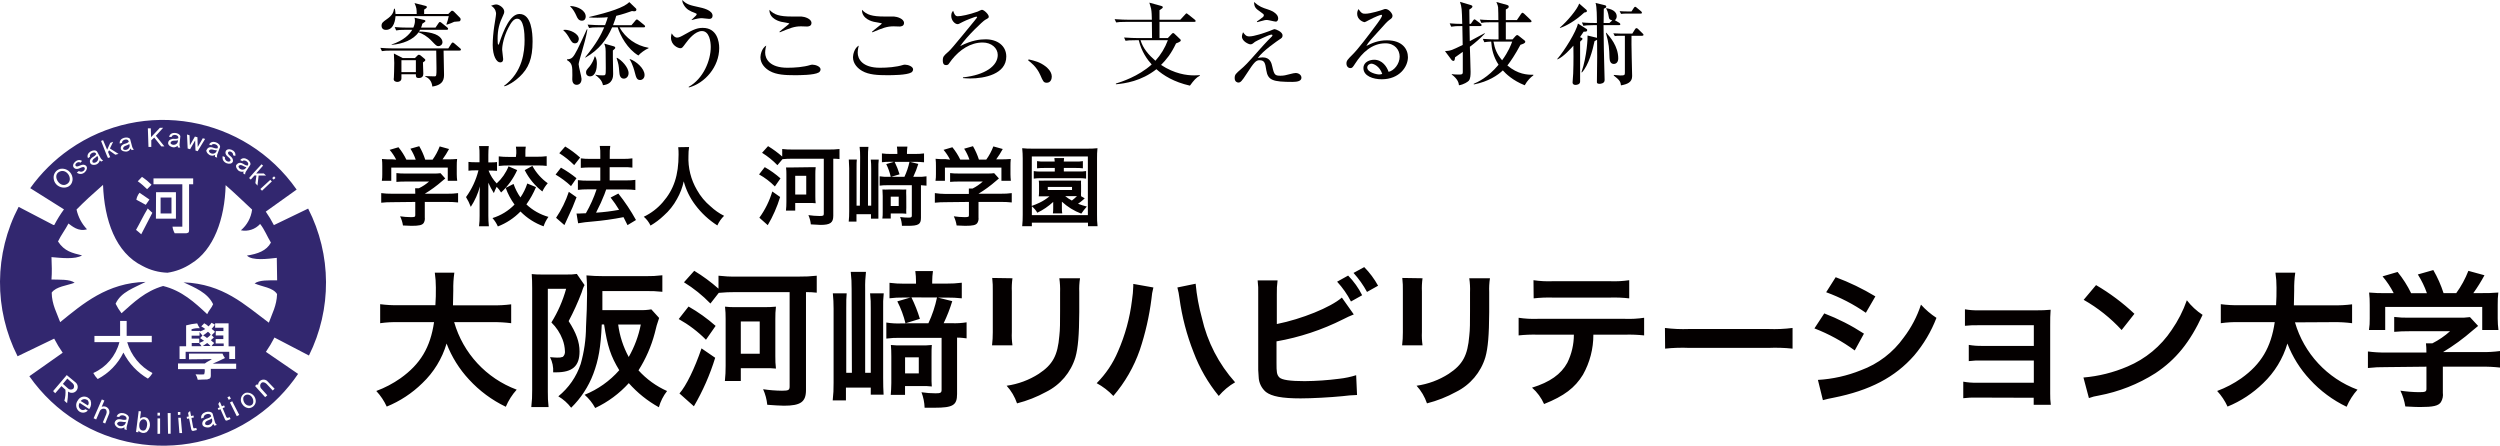 <?xml version="1.0" encoding="UTF-8"?><svg id="_レイヤー_2" xmlns="http://www.w3.org/2000/svg" width="566.907" height="101.069" viewBox="0 0 566.907 101.069"><defs><style>.cls-1{fill:#040000;}.cls-1,.cls-2{stroke-width:0px;}.cls-2{fill:#32276f;}</style></defs><g id="_レイヤー_1-2"><g id="_レイヤー_2-2"><g id="_レイヤー_1-2"><path class="cls-2" d="m40.347,31.788c-.49.26-1.49-.15-1.69.62.17.67,1.75.64,1.69-.62m-19.36,5c.52.47,1.81-.45,1.05-1.45-.26.49-1.31.71-1.05,1.45m25.52,59.37c.43.64,2.06,0,1.51-1.28-.41.45-1.59.42-1.51,1.28m-14.9-.05c-.12.91.17,1.56.9,1.53.51,0,.78-.56.84-1.2.069-.369-.003-.751-.2-1.07-.59-.64-1.43-.15-1.54.74m4.81-47.7h2.47v-3.62h-2.47v3.62Zm-22.74-9.56c-2,.68-.33,3.69,1.28,3,1.87-.78.43-3.59-1.28-3m1.59,47l-1,1.2,1.23,1.1c.332.259.798.259,1.13,0,.27-.367.223-.878-.11-1.19l-1.25-1.11Zm11.28,10.18c.06.77,1.8,1,2-.36-.58.18-1.59-.44-2,.36m-6.81-5.35c-.469-.311-1.1-.196-1.43.26l1.61,1c.312-.387.252-.953-.135-1.266-.015-.012-.03-.023-.045-.034m50.32-10.02c5.227-10.507,5.161-22.87-.18-33.32l-7.77,3.75c-.543-1.061-1.158-2.083-1.84-3.06l7-5c-11.713-16.744-34.783-20.823-51.527-9.11-3.438,2.405-6.442,5.377-8.883,8.79l7.65,4.81c-.824,1.125-1.56,2.312-2.2,3.55h-.18l-7.9-4.12c-5.55,10.591-5.639,23.211-.24,33.88l8.3-4c.571,1.108,1.216,2.177,1.93,3.2l-7.56,5.33c11.737,16.727,34.813,20.772,51.54,9.035,3.69-2.589,6.875-5.831,9.4-9.565l-7.3-5c.716-1.04,1.364-2.126,1.94-3.25l7.82,4.08Zm-7.91-40.64l.32.37-.4.38-.35-.35.43-.4Zm-.5,1.16l-2.23,2.11-.38-.39,2.25-2.07.36.35Zm-2.36-3.9l.37.32-1.56,1.77h1.72l.52.48h-1.69l-.26,2.28-.48-.56.24-1.74h-.44l-.84.94-.38-.36s.77-.9,1.12-1.28l1.68-1.82m-5.63.07c.24-.371.709-.521,1.12-.36.56.18.67.5,1.35.58.65-.72-.81-1.55-1.15-1l-.51-.26c.86-1.11,2.62.27,2.29,1.09l-1,1.53c-.128.195-.188.427-.17.66l-.45-.28.12-.41c-.332.103-.692.071-1-.09-.43-.2-.94-1-.65-1.47m-3.1-1.93l.49.23c-.13.9,1,1.31,1.27.8.18-.71-1.4-1-1.1-2.06s2.52-.38,2.19,1c-.22-.06-.36-.12-.52-.17.18-.57-.83-1.17-1.1-.67-.29.72,1.33.94,1.07,2.12-.37,1-2.68.39-2.3-1.25m-3.64-1.41c.147-.414.564-.669,1-.61.59.06.77.35,1.45.27.47-.84-1.13-1.33-1.35-.7l-.54-.16c.6-1.28,2.62-.31,2.48.57l-.65,1.7c-.077.224-.077.466,0,.69l-.5-.18v-.43c-.288.165-.63.208-.95.12-.47-.09-1.13-.74-1-1.28m-3.82-3.3l.07,2.29,1.14-2,.58.15.06,2.23,1.15-2,.53.15-1.7,2.79-.49-.16-.07-2.29-1.15,2-.55-.16-.15-3.18.58.18Zm-.23,22c-.13.125-.3.2-.48.21h-2.67c-.252-.463-.418-.968-.49-1.49h2.23v-9.61h-6.54v-1.34h9v1.34h-.93v10.45l-.08.49m-7.41-9.15h4.51v6h-4.54l.03-6Zm3.56-12.07c.58-.11.83.12,1.47-.14.23-.94-1.45-1-1.49-.31h-.57c.23-1.4,2.43-1,2.54-.14l-.19,1.87c-.013.235.047.469.17.67h-.53l-.08-.42c-.232.237-.548.373-.88.38-.48,0-1.29-.4-1.27-1,.026-.44.363-.798.8-.85m-4.72-2.46l.06,2,2-2.13h.74l-1.65,1.81,1.93,2.41h-.7l-1.6-2-.67.61v1.51h-.64l-.14-4.22.67.01Zm-2,11s.71.48,1.16.86,1,.93,1,.93l-1,1-1-.92c-.355-.312-.729-.603-1.12-.87l.96-1Zm-.56,3.6l2.25,1.54s-.56.77-.83,1.2c-.74-.38-1.45-.77-2.14-1.16.107-.578.355-1.12.72-1.58m1.84,3.55l1.07,1c-.82,1.65-1.7,3.22-2.52,4.87-.43-.37-.74-.67-1.18-1,.9-1.58,1.69-3.27,2.63-4.81m-3.96-15.75l.47,1.77c.063.226.196.425.38.57l-.51.14-.22-.37c-.27.4-.32.48-.71.64s-1.35,0-1.52-.5c-.102-.406.083-.829.45-1.03.51-.3.83-.16,1.34-.61-.09-1-1.68-.45-1.5.19l-.54.2c-.24-1.39,2-1.76,2.36-1m-6.14.22l.92,2.18.7-1.57.66-.25-.73,1.52,1.95,1.23-.72.19-1.43-1-.22.38.48,1.18-.5.18s-.5-1.04-.66-1.56c-.34-.85-.91-2.31-.91-2.31l.46-.17Zm-1.39,2.54l.88,1.6c.126.198.306.354.52.45l-.45.27-.31-.3c-.064.324-.25.61-.52.8-.37.3-1.29.39-1.6-.09-.228-.381-.148-.872.19-1.16.41-.42.75-.37,1.13-.94-.34-.91-1.74,0-1.4.58l-.47.33c-.6-1.28,1.44-2.21,2-1.54m-3.35,2.18l-.38.39c-.43-.41-1.4.25-1.07.71.52.57,1.42-.8,2.37,0,.73.76-.8,2.58-2.11,1.53l.47-.35c.75.51,1.62-.34,1.27-.8-.56-.47-1.49.84-2.34.1s.75-2.43,1.85-1.54m-6.51,3.57c.054-.921.732-1.686,1.64-1.85,1.299-.163,2.484.758,2.647,2.056.023.187.025.376.003.564-.37,2.6-4.39,2-4.29-.77m3.29,48.67c-.014.884-.091,1.767-.23,2.64l-.62-.55c.226-.813.307-1.659.24-2.5l-.9-.82-1.42,1.62-.47-.49,3.09-3.63,2,1.66c.572.467.657,1.308.19,1.88-.467.572-1.308.657-1.88.19m4.82,4l-2.18-1.42c-.346.43-.278,1.06.152,1.406.006.005.012.009.018.014.321.281.799.281,1.12,0l.54.32c-.551.595-1.479.635-2.08.09-.675-.635-.753-1.681-.18-2.41.433-.795,1.43-1.089,2.225-.655.277.151.504.378.655.655.243.651.141,1.38-.27,1.94m4.52,1l-.93,2.32-.54-.26.78-1.87c.19-.5.1-1-.24-1.16-.467-.204-1.011.006-1.22.47l-.83,1.9-.58-.28,1.87-4.27.58.26-.62,1.42c.319-.138.681-.138,1,0,.558.252.86.864.72,1.46m4,3.77l-.56-.13v-.47c-.29.207-.647.296-1,.25-.53,0-1.33-.68-1.21-1.3.105-.465.523-.792,1-.78.65,0,.88.28,1.63.11.41-1-1.41-1.32-1.57-.6l-.62-.09c.49-1.48,2.83-.68,2.79.31l-.51,2c-.064.25-.043.514.06.75m4.35.5l-.44.15c-.494.039-.977-.153-1.31-.52v.37l-.54-.07.6-4.75.52.08-.21,1.68c.476-.492,1.257-.514,1.76-.05.768.949.621,2.34-.328,3.108,0,0-.002.001-.002.002m.38-12.16c-2.396-1.388-4.336-3.446-5.58-5.92-1.253,2.571-3.296,4.674-5.83,6-.399-.405-.736-.866-1-1.37,2.941-1.304,5.122-3.884,5.92-7h-5.66v-1.4h5.82v-3.4h1.49v3.38h5.69v1.43h-5.57c.874,3.018,2.944,5.547,5.73,7-.27.489-.63.923-1.06,1.28m2.2,12.52v-3.52h.59v3.48l-.59.04Zm0-4.14v-.66h.56v.64l-.56.02Zm2.39,4.1l-.08-4.69h.67v4.7l-.59-.01Zm2.23-4.93h.56v.63l-.55.05-.01-.68Zm.35,4.79l-.27-3.48h.58l.3,3.47-.61.01Zm3.05-.48l-.26-.13-.11-.26-.49-2.45-.46.09-.09-.46.48-.08-.16-.82.46-.43.22,1.14.55-.11.08.45-.54.09.38,2.12.12.23h.22l.38-.07.13.47-.91.22Zm.56-12.85c.56,0,1.37.09,2,0,.129-.376.167-.777.11-1.17h-6.04v-1.29h6.09c.61-.49,1.18-.64,1.59-1l-5.19.06v-1.3h7.6c.132.361.321.699.56,1-.93.47-1.78.87-2.8,1.29h5.34v1.17h-5.75v1.64c0,.212-.086.414-.24.56l-.61.21s-1.39,0-2.11.07c-.093-.455-.27-.889-.52-1.28m1-9.84l.09.14c.392-.141.771-.319,1.13-.53-.272-.234-.575-.429-.9-.58.2-.31.46-.41.64-.73.37.181.707.421,1,.71.26-.244.488-.519.68-.82.267.131.525.281.77.45-.231.328-.481.642-.75.94.293.178.553.404.77.67-.34.29-.34.41-.76.74.153.192.32.373.5.54-.25.25-.45.4-.68.6.227.249.486.468.77.65-.242.191-.443.429-.59.7h2.73v-.6h-1.82v-1h1.74v-.81h-1.72v-1h1.74v-.75h-1.88v-1h3.05v5.22h1.48v2.86h-1.33v-1.62h-9.89v1.62h-1.38v-2.88h1.49v-4.74c.821-.227,1.661-.378,2.51-.45.162.384.359.753.59,1.1-.632-.051-1.269.027-1.87.23v.38h1.84m7.08,15.37l-.49.26-.3-.59.5-.23.29.56Zm-3.74,6.12l-.25-.4c-.3.44-.35.53-.77.72s-1.49.08-1.69-.52c-.144-.468.072-.972.51-1.19.55-.34.9-.2,1.46-.71-.12-1.06-1.87-.45-1.66.25l-.58.23c-.3-1.54,2.12-2,2.58-1.11l.53,1.94c.07.249.222.467.43.62l-.56.17m2.8-1.15l-.29-.07-.14-.27-1-2.26-.42.2-.2-.43.46-.18-.33-.77.35-.52.46,1.06.51-.22.18.42-.51.2.83,2,.17.2h.22l.36-.15.23.43-.88.36Zm2.28-1l-1.55-3.11.51-.28,1.6,3.1-.56.29Zm4.29-3.19c-.141.769-.799,1.335-1.58,1.36-.577-.046-1.101-.356-1.42-.84-.584-.721-.473-1.779.248-2.363.156-.126.332-.223.522-.287,1.052-.173,2.045.539,2.218,1.591.029.178.033.36.012.539m2.56-4.84l1.73,1.8-.43.4-1.38-1.48c-.38-.38-.87-.51-1.17-.26-.37.345-.397.923-.06,1.3l1.38,1.53-.49.42-2.29-2.53.47-.43.21.23c-.001-.352.144-.689.4-.93.461-.405,1.145-.426,1.63-.05m-19-22.37c2.64,1.25,5.52,2.36,6.78,5-.33.85-1,1.43-1.34,2.26-2.84-2.66-5.75-5.34-10-6.39-4.06,1.18-6.65,3.7-9.43,6.18-.518-.673-.967-1.397-1.34-2.16,1.2-2.67,4.21-3.6,6.81-4.95-8.72.19-14.29,5-19.38,9.13-.71-2-1.89-4-1.92-6.7,1-1.4,3.47-1.58,5.2-2.24-1.13-.84-3.38-.66-5.25-.73.13-1.61.07-3.32,0-5.08,2.11.18,5.37.58,6.93-.39-2.18-.54-4-.9-5.45-3.16.66-1.4,1.67-2.7,2.37-4.07.78.56,2.25,1.92,4.2,1.31-1.185-1.248-2.005-2.798-2.37-4.48h0c.71-.72,1.95-1.94,2.73-2.65,1.34-1.22,2.38-2.12,3.28-2.94.29,7.95,2.82,15.41,9,18.41,1.731.932,3.655,1.448,5.62,1.51,1.914-.28,3.742-.984,5.35-2.06,5.13-3.07,7.65-10.18,7.83-17.8,2.1,1.82,3.86,3.57,6,5.54-.226,1.83-1.133,3.508-2.54,4.7,1.606.327,3.265-.221,4.36-1.44,1,1.24,1.61,2.87,2.45,4.23-1,1.85-3,2.57-5.44,2.94,1.21,1.24,4.83.73,6.77.52,0,1.7.08,3.41.08,5.1-1.88,0-4-.11-5.11.7,1.67.76,4.16.91,5.09,2.41-.07,2.61-1.16,4.51-1.86,6.49-5.51-4.08-10.3-8.77-19.33-9.15m3.54,13.76h-1.7v.72h2.21c-.148-.245-.319-.476-.51-.69m1.81-.03c-.33.25-.64.42-1,.68h1.75c-.223-.255-.475-.483-.75-.68m9.34,11.71c-.483-.1-.968.167-1.14.63-.061.365-.005.739.16,1.07.206.469.659.782,1.17.81.435.032.824-.27.9-.7.073-.431-.027-.873-.28-1.23-.184-.292-.475-.5-.81-.58m-8.55-13.59c-.143-.275-.357-.506-.62-.67-.346.295-.71.569-1.09.82.312.167.607.365.88.59.31-.207.589-.456.83-.74m1.39-41.84c-.54.12-1.39-.55-1.79.14,0,.69,1.51,1.09,1.79-.14m6.71,3.83c-.55,0-1.23-.84-1.77-.26-.18.67,1.23,1.39,1.77.26m-10.68,39.89c.29-.11.79-.35,1.08-.5-.26-.19-.56-.36-.9-.62l.53-.55c-.198-.29-.422-.561-.67-.81.028.269.028.541,0,.81h-1.78v.67h1.72l.02,1Zm-17.28-44c.38.58,1.86,0,1.39-1.13-.38.4-1.45.34-1.39,1.13"/><path class="cls-1" d="m237.597,42.388h5.5v.69h-5.5v-.69Zm6.23,2.09h.39c-.363.359-.751.693-1.16,1-.533-.286-1.039-.62-1.51-1h2.28Zm-9.85-9h12.71v13.31h-12.7v-2c.497.405.917.896,1.24,1.45,1.316-.632,2.529-1.458,3.6-2.45v1.48c.005.375-.019.749-.07,1.12h2.12c-.062-.37-.088-.745-.08-1.12v-1.53c1.279,1.178,2.773,2.098,4.4,2.71.377-.569.798-1.107,1.26-1.61-.68-.166-1.348-.377-2-.63.404-.277.791-.577,1.16-.9.113-.121.233-.234.36-.34l-.83-.47c-.025-.333-.025-.667,0-1v-1.48c-.025-.353-.025-.707,0-1.06-.43.026-.86.026-1.29,0h-7c-.433.026-.867.026-1.3,0,.052.351.072.706.06,1.06v1.44c.003.354-.017.708-.06,1.06h2.43c-.691.575-1.45,1.062-2.26,1.45-.577.273-1.168.517-1.77.73l.02-11.22Zm14.91,15.82c-.098-.85-.138-1.705-.12-2.56v-12.77c-.014-.788.02-1.576.1-2.36-.764.081-1.532.115-2.3.1h-12.47c-.768.015-1.536-.019-2.3-.1.083.784.123,1.572.12,2.36v12.75c.01.862-.03,1.723-.12,2.58h2.19v-.81h12.73v.81h2.17Zm-9.7-13.21v.81h-3.2c-.525.018-1.051-.015-1.57-.1v1.71c.51-.077,1.025-.111,1.54-.1h8.84c.499-.011.997.022,1.49.1v-1.72c-.505.084-1.018.118-1.53.1h-3.52v-.8h2.75c.525-.011,1.049.016,1.57.08v-1.63c-.519.084-1.045.117-1.57.1h-2.77c.007-.265.033-.529.08-.79h-2.2c0,.26.06.48.08.79h-2.36c-.552.02-1.105-.014-1.65-.1v1.63c.541-.062,1.086-.089,1.63-.08h2.39Zm-24.71-2c-.774.022-1.549-.005-2.32-.08.062.541.088,1.086.08,1.63v1.85c.012.505-.022,1.011-.1,1.51h2.14v-3h12.81v3h2.14c-.057-.495-.087-.992-.09-1.49v-1.83c-.008-.544.016-1.088.07-1.63-.801.069-1.606.095-2.41.08h-.89c.546-.745,1.041-1.527,1.48-2.34l-2.13-.59c-.403,1.066-.944,2.075-1.61,3h-1.66c-.341-1.061-.794-2.084-1.35-3.05l-2,.57c.498.776.9,1.608,1.2,2.48h-2.08c-.485-1.004-1.085-1.947-1.79-2.81l-2,.59c.576.679,1.069,1.425,1.47,2.22l-.96-.11Zm5.24,9.7v3c0,.4-.13.45-1,.45-.813-.006-1.626-.069-2.43-.19.316.658.531,1.359.64,2.08,1,.06,1.67.08,1.93.08,1.77,0,2.44-.16,2.77-.65.229-.37.321-.809.26-1.24v-3.53h5.1c.815-.007,1.63.033,2.44.12v-2.12c-.802.108-1.611.155-2.42.14h-5.12c1.392-.839,2.707-1.799,3.93-2.87l.7-.59-1.08-1.2c-.493.07-.992.096-1.49.08h-6.5c-.668.014-1.337-.019-2-.1v2c.665-.062,1.332-.088,2-.08h5.41c-.698.632-1.479,1.167-2.32,1.59h-.84v1.22h-5.34c-.794-.006-1.586-.07-2.37-.19v2.18c.797-.086,1.598-.126,2.4-.12l5.33-.06Zm-17.73-1.19h1.81v2.12h-1.81v-2.12Zm3.52-.12c-.026-.503-.026-1.007,0-1.51-.483.029-.967.029-1.45,0h-2.52c-.476.028-.954.028-1.43,0,0,.55.06.8.06,1.49v3.54c0,.51,0,1.17-.08,1.55h1.9v-1.14h2.27c.47,0,.75,0,1.26.06-.027-.466-.027-.934,0-1.4l-.01-2.59Zm.73-7.78c-.251,1.169-.633,2.307-1.14,3.39h-3l1.89-.56c-.293-.973-.668-1.92-1.12-2.83h3.37Zm-3.52,0l-1.75.51c.452.917.794,1.883,1.02,2.88h-.56c-.652.03-1.305-.007-1.95-.11v2.12c.606-.081,1.218-.114,1.83-.1h5.46v6.9c0,.37-.14.45-.79.45-.623,0-1.244-.046-1.86-.14.243.64.381,1.316.41,2h1.31c2.44,0,3-.34,3-1.81v-7.4c.421.012.842.046,1.26.1v-2.12c-.661.105-1.331.142-2,.11h-1c.456-.942.837-1.918,1.14-2.92l-1.9-.47h1.2c.668-.005,1.336.028,2,.1v-2.01c-.663.086-1.331.126-2,.12h-1.87v-.32c.003-.452.037-.903.1-1.35h-2.38c.066.457.099.918.1,1.38v.29h-1.5c-.669.009-1.337-.031-2-.12v2c.607-.076,1.218-.109,1.83-.1l.9.01Zm-7.73,9.94h-.75v-8.47c0-1,0-1.49.06-2h-1.82c0,.68.09,1.22.09,2v9.75c.008.778-.029,1.556-.11,2.33h1.76v-1.67h3.29v1h1.68v-11.39c-.022-.668.005-1.336.08-2h-1.81c.077.664.11,1.332.1,2v8.45h-.73v-11.08c-.017-.755.016-1.51.1-2.26h-2c.092.763.132,1.532.12,2.3l-.06,11.04Zm-14.66-6.78h2.5v4.26h-2.5v-4.26Zm-.53-1.89h-1.55c.061.534.088,1.072.08,1.61v6.18c.005.668-.029,1.336-.1,2h2.1v-1.73h3.1c.73,0,1.07,0,1.54.06-.064-.541-.091-1.085-.08-1.63v-4.91c-.01-.545.017-1.089.08-1.63h-1.54l-3.63.05Zm-4.67,5.45c-.633,2.135-1.624,4.147-2.93,5.95l1.9,1.69c1.185-2.012,2.128-4.157,2.81-6.39l-1.78-1.25Zm-3-3.87c1.32.736,2.528,1.655,3.59,2.73l1.27-1.83c-1.097-.973-2.294-1.828-3.57-2.55l-1.29,1.65Zm5.32-3.46c.61-.06,1.38-.1,2.26-.1h7.1v12.44c0,.49-.12.55-1,.55-.834-.008-1.666-.075-2.49-.2.296.666.482,1.375.55,2.1.7.06,1.81.12,2.2.12,2.2,0,2.89-.49,2.89-2.06v-12.95c.471-.002.942.025,1.41.08v-2.28c-.787.09-1.578.13-2.37.12h-8.31c-.772.012-1.544-.028-2.31-.12v1.71c-.998-.88-2.072-1.67-3.21-2.36l-1.36,1.51c1.274.786,2.443,1.73,3.48,2.81l1.16-1.37Zm-23.65-2.71c.063.548.09,1.099.08,1.65,0,4.72-1.06,7.94-3.6,10.85-1.189,1.374-2.65,2.487-4.29,3.27.648.549,1.169,1.231,1.53,2,1.084-.635,2.091-1.393,3-2.26,1.217-1.068,2.233-2.345,3-3.77.713-1.246,1.229-2.596,1.53-4,.518,1.939,1.408,3.76,2.62,5.36,1.373,1.836,3.067,3.408,5,4.64.369-.816.888-1.555,1.53-2.18-1.114-.559-2.141-1.277-3.05-2.13-1.257-1.04-2.308-2.305-3.1-3.73-1.378-2.339-2.048-5.028-1.93-7.74-.006-.669.041-1.338.14-2l-2.46.04Zm-24.81,10.12c-.687,2.087-1.66,4.069-2.89,5.89l1.89,1.65q.09-.18.23-.49.26-.61.61-1.34c.711-1.461,1.349-2.956,1.91-4.48l-1.75-1.23Zm-3-3.91c1.259.739,2.433,1.614,3.5,2.61l1.24-1.79c-1.101-.898-2.279-1.697-3.52-2.39l-1.22,1.57Zm.84-4.85c1.223.773,2.356,1.678,3.38,2.7l1.34-1.71c-1.042-.945-2.174-1.786-3.38-2.51l-1.34,1.52Zm4.27,15.89c1.053-.183,2.114-.314,3.18-.39,2.386-.204,4.76-.538,7.11-1,.32.61.46.91.91,1.81l1.92-1.16c-1.163-2.108-2.501-4.116-4-6l-1.75.91c.702.882,1.344,1.811,1.92,2.78-1.726.319-3.469.536-5.22.65l.17-.37c.647-1.237,1.225-2.509,1.73-3.81q.28-.73.39-1.08h4.62c.669-.004,1.337.036,2,.12v-2.3c-.683.087-1.371.127-2.06.12h-3.77v-3h3.16c.668-.017,1.337.016,2,.1v-2.1c-.663.088-1.331.128-2,.12h-3.14v-.86c-.024-.692.016-1.385.12-2.07h-2.38c.109.684.149,1.378.12,2.07v.86h-2.34c-.695.012-1.391-.028-2.08-.12v2.16c.63-.05,1.29-.1,2.06-.1h2.36v3h-2.94c-.715.01-1.43-.03-2.14-.12v2.21c.703-.085,1.411-.125,2.12-.12h2.12c-.625,1.884-1.44,3.7-2.43,5.42-.67,0-1.14.06-1.46.06h-.66l.36,2.21Zm-12.11-12.05c.954,1.893,2.321,3.547,4,4.84.313-.68.724-1.31,1.22-1.87-1.443-1.029-2.634-2.373-3.48-3.93l-1.74.96Zm-2-3h-1.7c-.732.01-1.464-.03-2.19-.12v2.18c.73-.087,1.465-.127,2.2-.12h6.49c.86,0,1.53,0,2.18.1v-2.2c-.716.089-1.438.129-2.16.12h-2.67v-.85c-.018-.478.012-.958.09-1.43h-2.24c.077.489.107.985.09,1.48l-.09.84Zm-1.67,2.14c-.591,1.478-1.511,2.801-2.69,3.87-.798-.84-1.424-1.829-1.84-2.91h.78c.381,0,.761.02,1.14.06v-2c-.39.061-.785.088-1.18.08h-.79v-1.7c-.002-.668.032-1.336.1-2h-2.2c.084.663.118,1.332.1,2v1.67h-1c-.505.01-1.009-.017-1.51-.08v2c.501-.06,1.005-.087,1.51-.08h.76c-.543,2.182-1.501,4.239-2.82,6.06.433.702.795,1.446,1.08,2.22.931-1.429,1.633-2.994,2.08-4.64-.06,1.06-.08,1.61-.08,1.61v5c.014.809-.029,1.617-.13,2.42h2.23c-.086-.804-.126-1.612-.12-2.42v-7.45c.354.818.772,1.607,1.25,2.36.179-.491.393-.969.64-1.43.387.386.723.819,1,1.29,1.544-1.432,2.785-3.16,3.65-5.08l-1.96-.85Zm4.25,3.89c-.361,1.123-.883,2.187-1.55,3.16-.661-.942-1.186-1.972-1.56-3.06l-1.78.9c.484,1.348,1.157,2.621,2,3.78-1.383,1.424-3.102,2.477-5,3.06.505.565.917,1.206,1.22,1.9,1.934-.748,3.684-1.904,5.13-3.39,1.472,1.499,3.263,2.647,5.24,3.36.254-.766.625-1.488,1.1-2.14-1.871-.525-3.587-1.496-5-2.83.869-1.222,1.6-2.537,2.18-3.92l-1.98-.82Zm-30.65-5.48c-.771.022-1.542-.005-2.31-.08.062.541.088,1.086.08,1.63v1.81c.012.505-.022,1.011-.1,1.51h2.14v-3h12.81v3h2.14c-.065-.494-.099-.992-.1-1.49v-1.83c-.01-.545.017-1.089.08-1.63-.805.069-1.612.095-2.42.08h-.88c.543-.746,1.034-1.527,1.47-2.34l-2.12-.59c-.403,1.066-.944,2.075-1.61,3h-1.67c-.341-1.063-.797-2.086-1.36-3.05l-2,.57c.498.776.9,1.608,1.2,2.48h-2.12c-.485-1.004-1.085-1.947-1.79-2.81l-2,.59c.582.677,1.079,1.423,1.48,2.22l-.92-.07Zm5.25,9.66v3c0,.4-.14.45-1,.45-.817-.006-1.632-.07-2.44-.19.324.655.543,1.357.65,2.08,1,.06,1.67.08,1.93.08,1.76,0,2.43-.16,2.77-.65.22-.374.308-.81.25-1.24v-3.53h5.11c.815-.007,1.63.033,2.44.12v-2.12c-.802.108-1.611.155-2.42.14h-5.13c1.394-.836,2.709-1.797,3.93-2.87l.71-.59-1.08-1.2c-.497.069-.999.096-1.5.08h-6.5c-.668.014-1.337-.019-2-.1v2c.665-.062,1.332-.088,2-.08h5.4c-.694.609-1.468,1.12-2.3,1.52h-.85c.032.366.042.733.03,1.1v.14h-5.34c-.796.011-1.591-.036-2.38-.14v2.18c.797-.086,1.598-.126,2.4-.12l5.32-.06Z"/><path class="cls-1" d="m541.227,66.468c-1.335.036-2.67-.007-4-.13.106.929.152,1.865.14,2.8v3.11c.017.867-.039,1.733-.17,2.59h3.68v-5.23h22v5.23h3.68c-.11-.849-.167-1.704-.17-2.56v-3.14c-.015-.935.032-1.871.14-2.8-1.38.113-2.765.156-4.15.13h-1.52c.929-1.295,1.774-2.647,2.53-4.05l-3.65-1c-.696,1.794-1.62,3.492-2.75,5.05h-2.88c-.584-1.821-1.362-3.575-2.32-5.23l-3.51,1c.848,1.333,1.539,2.759,2.06,4.25h-3.58c-.833-1.72-1.863-3.338-3.07-4.82l-3.41,1c.989,1.167,1.839,2.445,2.53,3.81l-1.58-.01Zm9,16.68v5c0,.68-.23.78-1.72.78-1.4-.016-2.796-.13-4.18-.34.541,1.133.915,2.339,1.11,3.58,1.76.1,2.87.13,3.31.13,3,0,4.19-.26,4.76-1.11.385-.635.541-1.384.44-2.12v-5.92h8.77c1.4-.024,2.799.043,4.19.2v-3.75c-1.375.184-2.763.265-4.15.24h-8.77c2.39-1.442,4.649-3.092,6.75-4.93l1.21-1-1.85-2c-.852.114-1.711.158-2.57.13h-11.2c-1.139.025-2.279-.032-3.41-.17v3.38c1.124-.103,2.252-.15,3.38-.14h9.28c-1.205,1.088-2.55,2.009-4,2.74h-1.46c.071.614.104,1.232.1,1.85v.24h-9.18c-1.364.018-2.728-.062-4.08-.24v3.75c1.368-.155,2.744-.222,4.12-.2l9.15-.1Zm-21.08-10.1c1.411-.02,2.821.06,4.22.24v-4.28c-1.409.179-2.83.256-4.25.23h-8.95c0-1.25.07-2,.07-3.41-.024-1.338.056-2.675.24-4h-4.49c.167,1.119.247,2.249.24,3.38,0,1.75,0,2.29-.1,4h-8.27c-1.424.031-2.848-.045-4.26-.23v4.31c1.401-.197,2.816-.277,4.23-.24h8c-.84,5.74-3.07,9.52-7.59,12.74-1.694,1.185-3.532,2.149-5.47,2.87.972,1.045,1.769,2.241,2.36,3.54,3.008-1.228,5.748-3.028,8.07-5.3,2.592-2.465,4.489-5.569,5.5-9,1.158,3.023,2.89,5.794,5.1,8.16,2.356,2.573,5.184,4.671,8.33,6.18.604-1.421,1.438-2.732,2.47-3.88-6.876-2.555-12.135-8.216-14.18-15.26l8.73-.05Zm-55.46,17.22c.718-.267,1.462-.458,2.22-.57,4.571-.855,8.936-2.576,12.86-5.07,4.63-3.07,7.84-7,10.7-13.23-1.369-.894-2.576-2.013-3.57-3.31-.841,2.395-2.001,4.666-3.45,6.75-2.447,3.68-5.926,6.557-10,8.27-3.178,1.365-6.554,2.209-10,2.5l1.24,4.66Zm-1.19-22.28c3.208,1.822,6.113,4.133,8.61,6.85l2.9-3.68c-2.644-2.493-5.563-4.677-8.7-6.51l-2.81,3.34Zm-11.33,22.21v1.59h3.88c-.112-.852-.158-1.711-.14-2.57v-15.43c0-1.49,0-2.34.1-3.55-1.04.098-2.085.142-3.13.13h-13.3c-1.005.022-2.01-.055-3-.23v3.74c.996-.106,1.998-.149,3-.13h12.62v4.69h-11.75c-1.005.018-2.009-.059-3-.23v3.68c.995-.122,1.998-.169,3-.14h11.75v5.04h-13c-1.005.019-2.01-.061-3-.24v3.75c.995-.122,1.998-.169,3-.14l12.97.04Zm-47.8.54c.777-.221,1.565-.401,2.36-.54,8.31-1.65,14-4.66,18.33-9.58,2.155-2.542,3.865-5.429,5.06-8.54-1.295-.844-2.475-1.852-3.51-3-.872,2.69-2.194,5.212-3.91,7.46-2.413,3.397-5.799,5.984-9.71,7.42-3.109,1.256-6.402,1.996-9.75,2.19l1.13,4.59Zm-1.92-16.27c3.254,1.256,6.327,2.937,9.14,5l2.09-3.81c-2.828-1.845-5.845-3.384-9-4.59l-2.23,3.4Zm2.66-8.2c3.188,1.159,6.213,2.726,9,4.66l2.16-3.72c-2.859-1.726-5.872-3.182-9-4.35l-2.16,3.41Zm-36.52,12.79c1.83-.194,3.672-.251,5.51-.17h17.89c1.835-.081,3.673-.024,5.5.17v-4.69c-1.814.23-3.643.31-5.47.24h-18c-1.827.07-3.656-.01-5.47-.24l.04,4.69Zm-29.81-11.4c1.424-.16,2.858-.221,4.29-.18h13.1c1.429-.041,2.859.019,4.28.18v-4.12c-1.44.213-2.896.29-4.35.23h-13c-1.457.06-2.917-.017-4.36-.23l.04,4.12Zm20.76,8.23c1.432-.038,2.865.019,4.29.17v-4c-1.443.217-2.902.297-4.36.24h-19.74c-1.458.058-2.917-.023-4.36-.24v4c1.425-.151,2.858-.208,4.29-.17h8.24c0,2.213-.509,4.396-1.49,6.38-1.42,2.6-3.95,4.39-8,5.64,1.171,1.022,2.103,2.288,2.73,3.71,4.56-1.82,7-3.68,8.82-6.65,1.559-2.771,2.372-5.9,2.36-9.08h7.22Zm-35.36-12.79c.156,1.059.213,2.13.17,3.2v4.22c0,2.7,0,4.19-.17,5.64-.37,4.46-1.48,6.51-4.66,8.61-2.206,1.416-4.693,2.337-7.29,2.7,1.053,1.157,1.856,2.519,2.36,4,2.297-.586,4.512-1.459,6.59-2.6,3.212-1.583,5.621-4.43,6.65-7.86.6-2.13.84-5,.87-10.23v-4.54c-.044-1.05.013-2.101.17-3.14h-4.69Zm-15.19-.07c.113.996.156,1.998.13,3v9.28c.009,1.003-.048,2.005-.17,3h4.63c-.142-.993-.189-1.998-.14-3v-9.21c-.045-1.002.002-2.006.14-3l-4.59-.07Zm-5.49,1.76c-.847-1.545-1.904-2.965-3.14-4.22l-2.43,1.32c1.188,1.31,2.215,2.757,3.06,4.31l2.51-1.41Zm-9.29-.91c1.244,1.349,2.3,2.859,3.14,4.49l2.54-1.42c-.822-1.643-1.895-3.148-3.18-4.46l-2.5,1.39Zm-13.67,2.84c-.029-1.05.028-2.1.17-3.14h-4.52c.128,1.028.172,2.065.13,3.1v15.66c-.031,1.038.003,2.076.1,3.11.036,1.329.636,2.58,1.65,3.44,1.32,1,3.65,1.45,7.87,1.45,2.53,0,6.75-.23,9.45-.5,1.108-.148,2.223-.238,3.34-.27l-.2-4.49c-1.253.397-2.543.669-3.85.81-2.597.337-5.212.518-7.83.54-3.27,0-5.2-.27-5.77-.88s-.61-1.25-.61-3.21v-4.93c5.247-.92,10.331-2.605,15.09-5,.789-.414,1.6-.785,2.43-1.11l-2.7-3.82c-2.56,2.23-9.11,4.87-14.75,6v-6.76Zm-22.55-1.53c.217.797.374,1.609.47,2.43.571,4.208,1.649,8.331,3.21,12.28,1.348,3.585,3.273,6.926,5.7,9.89,1.049-1.24,2.304-2.288,3.71-3.1-3.71-4.144-6.302-9.165-7.53-14.59-.704-2.539-1.179-5.136-1.42-7.76l-4.14.85Zm-10-.81v.47c-.029,1.099-.129,2.194-.3,3.28-.485,3.991-1.553,7.889-3.17,11.57-1.131,2.686-2.771,5.127-4.83,7.19,1.406.759,2.683,1.738,3.78,2.9,2.635-3.07,4.671-6.608,6-10.43,1.256-3.761,2.14-7.636,2.64-11.57.066-.878.213-1.749.44-2.6l-4.56-.81Zm-16.77-1.28c.151,1.06.208,2.13.17,3.2v4.22c0,2.7,0,4.19-.17,5.64-.37,4.46-1.49,6.51-4.66,8.61-2.206,1.416-4.693,2.337-7.29,2.7,1.053,1.157,1.856,2.519,2.36,4,2.297-.588,4.511-1.461,6.59-2.6,3.209-1.586,5.617-4.432,6.65-7.86.6-2.13.84-5,.87-10.23v-4.54c-.044-1.05.013-2.101.17-3.14h-4.69Zm-15.22-.07c.113.996.156,1.998.13,3v9.28c.004,1.003-.053,2.004-.17,3h4.63c-.142-.993-.189-1.998-.14-3v-9.21c-.045-1.002.002-2.006.14-3l-4.59-.07Zm-19.76,18h3.11v3.64h-3.11v-3.64Zm6-.2c0-1.28,0-1.93.06-2.6-.827.085-1.659.119-2.49.1h-4.32c-.825.018-1.65-.016-2.47-.1.07.94.1,1.38.1,2.57v6.07c0,.88-.07,2-.13,2.67h3.24v-2h3.91c.81,0,1.29,0,2.16.1-.06-.798-.08-1.6-.06-2.4v-4.41Zm1.24-13.37c-.422,2.015-1.077,3.975-1.95,5.84h-5.17l3.24-1c-.506-1.67-1.148-3.295-1.92-4.86l5.8.02Zm-6,0l-3,.88c.813,1.588,1.438,3.266,1.86,5h-1c-1.121.047-2.243-.02-3.35-.2v3.64c1.041-.134,2.091-.191,3.14-.17h9.39v11.8c0,.65-.24.78-1.35.78-1.075,0-2.148-.079-3.21-.24.43,1.122.67,2.309.71,3.51h2.26c4.19,0,5.1-.58,5.1-3.11v-12.79c.94,0,1.68.11,2.16.17v-3.64c-1.117.18-2.249.247-3.38.2h-1.82c.779-1.614,1.431-3.285,1.95-5l-3.27-.81h2.06c1.126-.009,2.251.047,3.37.17v-3.54c-1.161.146-2.33.212-3.5.2h-3.21v-.52c.007-.779.064-1.558.17-2.33h-4c.107.785.16,1.577.16,2.37v.5h-2.66c-1.12.009-2.239-.058-3.35-.2v3.51c1.041-.131,2.091-.188,3.14-.17l1.63-.01Zm-13.3,17.08h-1.28v-14.56c0-1.72,0-2.56.1-3.47h-3.14c.117,1.166.174,2.338.17,3.51v16.77c.02,1.336-.047,2.672-.2,4h3v-2.9h5.63v1.6h2.91c-.07-.84-.1-2.56-.1-3.84v-15.63c-.039-1.172.004-2.345.13-3.51h-3.1c.136,1.165.189,2.338.16,3.51v14.51h-1.27v-19c-.029-1.296.031-2.592.18-3.88h-3.45c.152,1.311.219,2.63.2,3.95l.06,18.94Zm-25.19-11.65h4.29v7.32h-4.29v-7.32Zm-.91-3.24c-1.22,0-1.86,0-2.67-.11.104.92.151,1.845.14,2.77v10.63c.007,1.152-.049,2.304-.17,3.45h3.61v-2.9h5.33c1.25,0,1.83,0,2.64.09-.109-.926-.156-1.858-.14-2.79v-8.44c-.015-.939.032-1.877.14-2.81-.878.081-1.759.118-2.64.11h-6.24Zm-8,9.35c-1.56,4.58-3.48,8.5-5,10.22l3.27,2.91c2.03-3.468,3.65-7.159,4.83-11l-3.1-2.13Zm-5.17-6.65c2.27,1.265,4.351,2.844,6.18,4.69l2.19-3.14c-1.89-1.671-3.947-3.142-6.14-4.39l-2.23,2.84Zm9.08-5.94c1.29-.122,2.585-.179,3.88-.17h12.19v21.36c0,.84-.21,1-1.73,1-1.433-.014-2.863-.127-4.28-.34.502,1.118.82,2.31.94,3.53,1.22.1,3.11.21,3.78.21,3.78,0,5-.85,5-3.55v-22.21c.815-.006,1.63.037,2.44.13v-3.85c-1.358.153-2.724.22-4.09.2h-14.19c-1.336.024-2.673-.043-4-.2v2.94c-1.707-1.513-3.548-2.869-5.5-4.05l-2.33,2.6c2.192,1.351,4.208,2.97,6,4.82l1.89-2.42Zm-42.31,22c.02,1.3-.047,2.599-.2,3.89h3.92c-.132-1.155-.189-2.318-.17-3.48v-23.33h4.15c-.743,2.69-1.868,5.259-3.34,7.63,1.115,1.083,1.979,2.397,2.53,3.85.325.851.508,1.75.54,2.66.058.48-.117.959-.47,1.29-.4.143-.826.201-1.25.17-.27,0-.48,0-1.66-.1.546,1.06.791,2.25.71,3.44h.68c3.71,0,5.3-1.42,5.3-4.73,0-2.15-.75-4.22-2.47-6.88,1.113-2.097,2.095-4.261,2.94-6.48.13-.38.2-.64.23-.71l.1-.27c.091-.247.205-.484.34-.71l-1.75-2.53c-.748.109-1.504.152-2.26.13h-5.77c-.735.009-1.469-.024-2.2-.1.07.92.1,2,.1,3.24v23.02Zm24.63-14.82c-.502,2.587-1.428,5.074-2.74,7.36-1.242-2.286-2.052-4.781-2.39-7.36h5.13Zm2.39-3.44c-.901.153-1.817.21-2.73.17h-8.37v-4.32h9.92c1.229-.021,2.458.036,3.68.17v-3.75c-1.254.153-2.517.22-3.78.2h-9.43c-1.49,0-2.8-.06-4-.17.1,1.05.14,2.34.14,4.12,0,2-.1,5-.24,7.53-.018,2.855-.425,5.695-1.21,8.44-.956,2.877-2.715,5.42-5.07,7.33,1.129.667,2.117,1.546,2.91,2.59,2.214-2.159,3.928-4.777,5.02-7.67,1.18-3.14,1.69-6,1.92-11.21h.53c.74,4.9,1.52,7.23,3.44,10.37-2.149,2.446-4.841,4.353-7.86,5.57.975.847,1.788,1.863,2.4,3,2.89-1.355,5.48-3.272,7.62-5.64,1.946,2.198,4.252,4.047,6.82,5.47.372-1.337,1.004-2.588,1.86-3.68-2.463-1.094-4.671-2.692-6.48-4.69,1.65-2.599,2.891-5.435,3.68-8.41.259-1.177.593-2.336,1-3.47l-1.77-1.95Zm-36,2.9c1.411-.02,2.821.06,4.22.24v-4.28c-1.409.179-2.83.256-4.25.23h-8.95c0-1.25.07-2,.07-3.41-.029-1.338.051-2.675.24-4h-4.43c.162,1.119.242,2.249.24,3.38,0,1.75,0,2.29-.11,4h-8.27c-1.42.031-2.841-.046-4.25-.23v4.31c1.398-.197,2.809-.277,4.22-.24h8c-.84,5.74-3.1,9.52-7.63,12.74-1.693,1.187-3.531,2.151-5.47,2.87.975,1.045,1.775,2.24,2.37,3.54,3.005-1.227,5.743-3.027,8.06-5.3,2.595-2.464,4.495-5.568,5.51-9,1.158,3.021,2.886,5.791,5.09,8.16,2.36,2.573,5.191,4.671,8.34,6.18.6-1.422,1.435-2.734,2.47-3.88-6.887-2.566-12.149-8.247-14.18-15.31h8.71Z"/></g></g><path class="cls-1" d="m96.448,17.257c.287.022,1.77.062,2.08.062.452,0,.452-.185.452-1.895,0-.392-.04-2.513-.06-3.954h-10.092c-1.276,0-1.71.042-2.224.123l-.35-.739c.968.08,1.957.123,2.945.123h12.459l.699-1.091c.062-.082.165-.247.309-.247.082,0,.145.02.372.205l1.276,1.091c.102.084.207.165.207.309,0,.185-.165.227-.309.227h-3.625c.082,4.778.102,5.314.102,5.354,0,.906,0,2.431-2.656,2.801-.102-1.193-.804-1.977-1.585-2.224v-.145Zm-6.92-15.28c.06.287.143.639.165,1.193h4.798c0-1.009-.02-1.441-.494-2.471l2.451.619c.123.02.35.082.35.287,0,.187-.269.372-.619.577v.989h5.479l.452-.452c.185-.187.269-.289.434-.289.143,0,.267.082.452.267l1.338,1.36c.082.082.125.207.125.392,0,.102-.125.37-.289.39-.35.042-.802.062-1.173.104-.494.247-.946.412-1.69.659l-.08-.082c.267-.721.37-1.091.534-1.854h-12.067c-.042.577-.269,3.11-2.184,3.11-.886,0-.989-.679-.989-.926,0-.659.33-.886,1.173-1.483,1.278-.886,1.525-1.525,1.67-2.389h.165Zm6.59,2.532c.165.042.35.084.35.269,0,.145-.082.185-.701.597-.082.33-.143.557-.287.886h3.275l.699-1.031c.125-.185.185-.247.309-.247.102,0,.247.104.35.185l1.278,1.031c.165.123.225.227.225.33,0,.207-.185.227-.309.227h-6.054c-.062.123-.102.185-.227.39.989,0,2.142.165,2.925.372,2.224.577,2.389,1.792,2.389,2.019,0,.575-.454.926-.906.926-.434,0-.536-.125-1.525-1.153-1.009-1.071-2.142-1.71-3.006-1.977-1.153,1.688-3.625,2.656-6.096,2.841v-.082c2.739-.906,4.097-2.327,4.675-3.335h-1.422c-1.256,0-1.708.04-2.224.145l-.33-.763c.968.082,1.937.125,2.925.125h1.296c.207-.474.372-.989.372-1.545,0-.309-.042-.494-.102-.701l2.122.494Zm.08,8.754c.187.143.249.247.249.33,0,.205-.125.287-.536.557,0,.37.082,2.162.082,2.574,0,.514-.247.966-1.009.966-.701,0-.679-.33-.679-.844h-3.275v.928c0,.534-.454.802-.928.802-.307,0-.824-.143-.824-.637,0-.084.042-.249.042-.392.02-.659.082-1.812.082-3.275,0-.267-.062-1.75-.082-2.142l1.997,1.031h2.781l.617-.619c.084-.082.145-.125.249-.125.143,0,.267.042.39.145l.844.701Zm-1.893.392h-3.275v2.696h3.275v-2.696Z"/><path class="cls-1" d="m117.783,17.444c-1.051.989-2.513,1.935-3.42,2.12l-.082-.082c4.284-3.13,4.675-7.846,4.675-10.42,0-1.4-.123-4.82-1.668-4.82-.721,0-1.298.659-2.059,2.164-.968,1.915-1.36,3.809-1.36,4.88,0,.33.227,1.77.227,2.079,0,.205,0,.784-.679.784-.824,0-1.69-1.463-1.69-3.954,0-1.318.145-2.885.352-4.263.06-.434.41-2.431.41-2.801,0-.227-.04-1.216-1.131-1.832.392-.145.844-.289,1.173-.289.617,0,1.812.741,1.812,1.607,0,.307-.082.534-.267.904-.844,1.732-1.236,3.193-1.236,5.272,0,.249,0,1.34.143,1.34.104,0,.145-.125.187-.207,1.051-3.191,2.534-6.755,4.633-6.755,2.718,0,2.966,4.284,2.966,6.241,0,3.914-.906,6.076-2.986,8.033Z"/><path class="cls-1" d="m130.407,9.823c-.597,0-.824-.392-1.193-1.009-.412-.721-.844-1.42-1.463-1.937v-.082c.185-.04.247-.04.392-.04,1.111,0,3.108.864,3.108,2.079,0,.102-.08.989-.844.989Zm1.503,2.059c-.267.886-.699,2.369-.699,2.676,0,.536.659,2.843.659,3.337,0,.968-.557,1.338-1.113,1.338-.761,0-.989-.699-.989-1.216,0-.143.022-.824.022-.966,0-2.039,0-2.698-1.216-3.42v-.165c1.153-.082,1.4-.412,2.389-2.307.372-.679,1.812-3.852,2.1-4.489h.145c-.287,1.668-.804,3.522-1.298,5.21Zm.042-7.187c-.741,0-1.031-.619-1.216-1.051-.39-.864-.741-1.503-1.42-2.182v-.104c1.792.082,3.502,1.051,3.502,2.389,0,.207-.062.948-.866.948Zm12.809,7.886c-2.471-1.441-4.097-4.489-4.693-6.383h-1.258c-1.214,2.759-2.945,5.065-6.034,6.857l-.082-.06c2.718-3.317,3.604-5.15,4.324-6.797h-1.214c-1.258,0-1.71.042-2.224.145l-.33-.761c1.236.102,2.698.123,2.923.123h1.031c.412-1.051.534-1.503.617-1.812-.309.042-1.133.123-2.327.123-.784,0-1.298-.02-1.895-.06v-.104c4.778-1.131,7.888-2.162,9.104-3.375l1.523,1.461c.062.062.082.165.082.247,0,.35-.309.372-.494.372-.227,0-.33-.022-.494-.062-.761.267-2.204.784-3.582,1.091-.104.372-.269.989-.721,2.122h4.181l.904-1.071c.104-.125.207-.227.309-.227.104,0,.165.042.372.207l1.296,1.049c.104.084.207.187.207.309,0,.207-.185.227-.309.227h-5.499c1.38,2.451,3.811,4.161,6.59,4.633v.102c-.739.269-1.935,1.175-2.307,1.648Zm-10.996,4.738c-.33,0-.866-.227-.866-.864,0-.454.042-.516.846-1.443.37-.454.946-1.483,1.111-2.224l.082-.02c.352.494.412,1.153.412,1.73,0,.968-.247,2.821-1.585,2.821Zm5.21-5.869c0,.35.02.617,0,1.545,0,.597.062,3.253.062,3.789,0,.494,0,2.307-2.307,2.532-.227-1.214-1.153-1.873-1.69-2.286v-.102c.454.145,1.153.165,1.648.165.659,0,.681-.02.681-1.648,0-.432-.022-2.307-.022-2.676,0-1.834,0-2.039-.33-2.883l2.164.617c.165.042.33.145.33.309,0,.185-.062.227-.536.639Zm2.491,6.383c-.904,0-.989-.989-1.029-1.483-.125-1.523-.165-1.812-.619-3.191l.084-.062c.989.472,2.636,2.162,2.636,3.48,0,.866-.599,1.256-1.073,1.256Zm3.687.309c-.761,0-.906-.577-1.216-1.772-.04-.185-.452-1.832-1.173-2.943l.062-.042c1.4.474,3.337,2.122,3.337,3.625,0,.763-.536,1.133-1.011,1.133Z"/><path class="cls-1" d="m156.231,19.831l-.082-.123c3.357-1.854,5.025-6.013,5.025-9.061,0-1.173-.309-3.604-1.997-3.604-1.585,0-3.11,1.977-3.667,2.739-.761,1.031-.844,1.153-1.236,1.153-.534,0-2.12-.699-2.12-2.409,0-.392.08-.699.165-.966.185.287.597.966,1.214.966.434,0,.886-.227,1.752-.721,2.017-1.173,2.903-1.483,4.077-1.483,3.213,0,3.727,3.07,3.727,4.573,0,4.263-3.253,7.97-6.857,8.937Zm4.593-15.547c-.267,0-1.443-.165-1.67-.165-.494,0-1.193.102-2.284.432l-.062-.042c1.051-.989,1.173-1.091,1.173-1.296,0-.102-.123-.165-.37-.267-1.195-.434-1.937-.824-2.513-1.772-.37-.619-.37-.824-.37-1.173.966,1.029,1.832,1.193,3.687,1.605.884.187,3.17.681,3.17,1.957,0,.494-.289.721-.761.721Z"/><path class="cls-1" d="m185.659,16.433c-1.049.619-4.406.619-5.497.619-2.039,0-4.119-.082-5.644-.968-.906-.514-2.08-1.565-2.08-3.11,0-.597.33-2.1,1.318-2.636-.247.866-.247,1.505-.247,1.607,0,1.4,1.031,3.418,5.045,3.418,1.648,0,3.707-.145,5.252-.639.145-.04.247-.06.432-.06.681,0,1.834.412,1.834,1.071,0,.37-.269.617-.414.699Zm-2.656-10.42c-.205,0-1.173-.042-1.358-.042-1.503,0-2.451.372-4.82,1.36l-.082-.125c.33-.33,2.266-1.79,2.266-1.875,0-.08-1.587-.33-1.854-.39-.185-.042-2.739-.599-2.676-2.718,1.071,1.131,2.284,1.523,5.107,1.523.35,0,1.852-.02,2.142,0,.721.042,2.284.494,2.284,1.463,0,.721-.699.804-1.009.804Z"/><path class="cls-1" d="m206.647,16.433c-1.051.619-4.408.619-5.499.619-2.039,0-4.119-.082-5.644-.968-.906-.514-2.08-1.565-2.08-3.11,0-.597.33-2.1,1.318-2.636-.247.866-.247,1.505-.247,1.607,0,1.4,1.029,3.418,5.045,3.418,1.648,0,3.707-.145,5.252-.639.145-.04.247-.06.432-.06.679,0,1.832.412,1.832,1.071,0,.37-.267.617-.41.699Zm-2.658-10.42c-.205,0-1.173-.042-1.358-.042-1.505,0-2.451.372-4.82,1.36l-.082-.125c.33-.33,2.266-1.79,2.266-1.875,0-.08-1.585-.33-1.854-.39-.185-.042-2.739-.599-2.676-2.718,1.071,1.131,2.286,1.523,5.107,1.523.35,0,1.852-.02,2.142,0,.719.042,2.286.494,2.286,1.463,0,.721-.701.804-1.011.804Z"/><path class="cls-1" d="m218.365,17.546c5.067-.536,7.888-2.616,7.888-5.087,0-1.565-1.443-2.821-3.42-2.821-2.781,0-5.21,1.668-6.96,3.852-.125.165-.679.946-.804,1.091-.125.123-.309.185-.514.185-.372,0-.763-.145-.763-1.051,0-.884.227-1.091,1.318-2.037.516-.454,1.38-1.525,3.11-3.604,3.028-3.667,3.357-4.079,3.357-4.181,0-.062-.082-.123-.185-.123-.247,0-2.409.844-3.028,1.173-.948.494-1.009.534-1.216.534-.577,0-1.441-.782-1.441-1.895,0-.659.225-.906.432-1.131.267.782.474,1.234,1.051,1.234.719,0,2.532-.35,4.489-1.049.165-.062.824-.412.989-.412.474,0,1.545,1.051,1.545,1.545,0,.287-.082.33-.824.739-.494.269-4.077,3.647-5.664,5.953,2.636-1.36,4.531-1.545,5.786-1.545,2.658,0,4.675,1.463,4.675,3.914,0,3.974-4.92,4.963-8.195,4.963-.763,0-1.258-.062-1.627-.082v-.165Z"/><path class="cls-1" d="m237.373,18.762c-.721,0-.844-.309-1.483-1.772-.824-1.875-2.224-2.903-2.739-3.295l.102-.227c1.42.33,2.554.597,3.872,1.607.165.123,1.38,1.051,1.38,2.307,0,.557-.267,1.38-1.133,1.38Z"/><path class="cls-1" d="m269.83,19.421c-3.645-.824-6.034-2.329-7.599-3.729-3.44,2.718-7.104,3.235-9.184,3.42v-.165c1.193-.372,5.065-1.587,8.113-4.326-.948-1.051-2.327-2.903-2.925-5.499h-.782c-1.256,0-1.71.042-2.224.125l-.33-.741c1.256.102,2.698.123,2.925.123h3.418c0-.494-.042-3.418-.042-3.665h-5.869c-1.276,0-1.73.04-2.224.125l-.35-.743c1.256.104,2.718.125,2.945.125h5.497c-.02-.948-.04-1.75-.165-2.471-.04-.227-.35-1.193-.41-1.4l2.759.761c.185.042.287.125.287.289,0,.123-.04.205-.307.37-.145.082-.267.165-.432.289v2.162h4.716l1.091-1.173c.185-.207.227-.269.309-.269.102,0,.145.062.37.227l1.503,1.195c.104.082.207.185.207.309,0,.185-.165.205-.309.205h-7.886v3.665h1.893l.866-.926c.123-.143.185-.205.372-.205.08,0,.185.082.245.143l1.36,1.298c.042.042.082.104.082.207,0,.185-.125.267-.33.37-.102.042-.639.267-.741.33-1.153,2.431-2.204,3.667-3.398,4.88,3.068,2.019,5.807,2.369,7.516,2.369.536,0,.906-.04,1.276-.062v.145c-.802.392-1.358,1.031-2.244,2.246Zm-11.203-10.299c.597,1.897,1.812,3.295,3.377,4.655,1.236-1.36,2.184-2.945,2.821-4.655h-6.198Z"/><path class="cls-1" d="m293.118,18.575c-4.511,0-5.602-.37-5.973-2.656-.247-1.585-.35-2.264-1.565-2.264-.761,0-1.214.472-2.903,3.088-1.071,1.668-1.38,1.977-1.854,1.977-.245,0-.844-.165-.844-1.009,0-.784.227-.989,1.443-2.039.884-.761,1.358-1.216,3.934-4.139.39-.434,1.852-2.102,3.026-3.235.042-.04.165-.165.165-.287s-.123-.165-.225-.165c-.599,0-3.604,1.545-3.749,1.648-.577.474-.679.557-1.051.557-.35,0-1.895-.679-1.895-1.752,0-.35.125-.659.247-.989.474.639.721.948,1.443.948,1.071,0,3.377-.784,4.531-1.216.185-.062.989-.432,1.173-.432.247,0,1.812.577,1.812,1.42,0,.474-.185.597-.699.926-.249.165-3.769,2.534-4.902,4.203.289-.062.639-.145,1.091-.145,1.71,0,2.019,1.298,2.204,2.162.412,1.812.619,1.997,1.852,1.997.721,0,1.238-.123,2.226-.39.514-.125.884-.227,1.214-.227.619,0,1.298.412,1.298,1.071,0,.761-.948.946-1.997.946Zm-3.809-13.674c-.33,0-1.69-.37-1.977-.37-.414,0-.557.02-1.875.392-.082.02-.247.08-.352.102l-.102-.145c.474-.309.906-.639,1.36-.989.082-.082.225-.207.225-.412,0-.247-.08-.309-.739-.761-1.175-.824-1.422-1.091-1.483-2.266,1.234,1.091,1.955,1.298,3.088,1.67.452.143,2.389.782,2.389,2.079,0,.33-.185.699-.534.699Z"/><path class="cls-1" d="m313.336,17.978c-1.935,0-4.161-.721-4.161-2.534,0-1.441,1.505-1.895,2.431-1.895,1.875,0,2.903,1.627,3.275,2.741,1.214-.249,2.511-1.772,2.511-3.46,0-1.505-1.091-3.008-3.233-3.008-3.048,0-5.272,2.122-6.857,4.593-.536.824-.659,1.029-1.071,1.029-.516,0-.906-.412-.906-1.051,0-.617.267-.904,1.4-2.037,1.216-1.195,3.46-4.139,5.622-7.064.309-.412,1.051-1.443,1.051-1.792,0-.102-.082-.145-.165-.145-.165,0-1.338.414-2.883,1.238-.289.165-.824.432-.886.432-.35,0-1.71-.557-1.71-1.895,0-.514.165-.844.289-1.071.721,1.051,1.009,1.051,1.605,1.051,1.133,0,3.667-.804,3.789-.866.494-.185.557-.207.721-.207.824,0,1.605,1.073,1.605,1.505,0,.472-.143.577-.824,1.071-.205.165-.41.35-.761.719-3.48,3.811-3.872,4.223-4.346,5.087,1.298-.659,2.678-1.276,4.675-1.276,3.542,0,4.758,2.039,4.758,3.829,0,2.164-1.935,5.005-5.931,5.005Zm-2.369-3.542c-.35,0-.926.309-.926.866,0,1.111,2.122,1.585,2.698,1.585.35,0,.514-.062.699-.125-.555-1.71-1.915-2.327-2.471-2.327Z"/><path class="cls-1" d="m333.31,10.604c.02.908.165,4.84.165,5.644,0,.701-.02,1.627-.412,2.059-.205.227-1.111.864-2.224,1.029-.06-.494-.185-1.338-1.627-2.429l-.02-.102c.474.06.886.102,1.463.102.804,0,1.051,0,1.051-.577v-4.573c-1.091.763-1.256.886-1.75,1.238-.062.514-.104.824-.372.824-.082,0-.33-.084-.452-.269l-1.463-1.957c1.276-.102,1.358-.102,4.014-1.398-.02-.557-.08-3.852-.08-4.284-1.298,0-1.812.02-2.534.143l-.33-.761c.946.082,1.895.125,2.841.125-.082-3.4-.102-3.789-.514-5.005l2.534.761c.185.062.287.145.287.309,0,.287-.514.577-.699.679,0,.514.04,2.801.04,3.255h.289l.534-.763c.042-.06.187-.267.309-.267.102,0,.123.02.392.227l1.009.761c.102.082.205.185.205.33,0,.185-.165.207-.307.207h-2.431c.022,1.091.042,2.327.062,3.418.926-.494,3.09-1.648,3.377-1.812l.042.102c-1.051,1.071-2.061,1.997-3.4,2.986Zm12.439,8.732c-2.739-1.091-4.284-2.614-4.963-3.375-1.133,1.091-3.275,2.552-6.57,3.191l-.04-.145c.906-.39,3.193-1.398,5.642-4.324-1.193-1.832-1.565-3.584-1.668-5.252-.701.02-1.071.062-1.565.145l-.33-.761c1.236.102,2.698.123,2.925.123h.637c0-1.585-.02-2.286-.02-3.892h-1.668c-1.256,0-1.71.042-2.224.145l-.33-.761c1.256.123,2.696.123,2.923.123h1.278c0-.514-.022-2.636-.062-2.903-.04-.35-.102-.494-.392-1.195l2.471.681c.145.04.33.143.33.35,0,.287-.123.37-.659.659v2.409h2.513l.946-1.4c.062-.102.227-.267.33-.267s.289.165.372.227l1.463,1.398c.165.165.205.207.205.309,0,.207-.165.227-.309.227h-5.519v3.892h1.525l.659-.741c.082-.082.247-.247.39-.247.145,0,.289.125.392.207l1.278,1.009c.143.123.165.207.165.287,0,.352-.474.494-1.091.701-1.195,2.224-2.204,3.727-2.966,4.695,2.367,1.997,4.509,2.122,5.889,2.102v.143c-.536.352-1.38,1.175-1.957,2.244Zm-7.084-9.905c.289,1.607.741,2.801,1.957,4.243,1.483-2.039,2.019-3.522,2.286-4.243h-4.243Z"/><path class="cls-1" d="m359.11,7.187c-.227.35-.307.474-.824,1.236l.33.145c.082.02.227.102.227.225,0,.145-.04.187-.534.659v9.041c0,.599-.619.763-1.073.763-.307,0-.637-.165-.637-.536,0-.165.123-1.73.143-2.059.104-2.534.062-5.642.042-6.301-.557.617-2.184,2.491-3.604,3.108l-.062-.082c1.627-1.852,4.368-6.281,4.697-8.053l1.997,1.258c.082.04.102.165.102.267,0,.309-.287.33-.804.33Zm.145-4.346c-2.08,1.937-4.161,3.07-5.499,3.502l-.04-.082c1.627-1.38,3.974-4.139,4.386-5.457l1.627,1.42c.062.062.123.143.123.247,0,.267-.145.287-.597.37Zm7.866,2.863h-3.5c.062,5.684.082,5.746.165,9.226.02.514.082,2.759.082,3.233,0,.844-1.091.844-1.173.844-.536,0-.577-.225-.577-.39,0-.906.06-4.922.06-5.746,0-1.256-.02-1.792-.02-3.852-.102.062-.494.267-.577.309-.412,2.039-1.358,5.499-2.863,7.104l-.102-.062c1.278-3.665,1.42-7.948,1.38-8.318l1.937.472c.06.022.143.042.205.062l-.02-2.883h-.844c-1.258,0-1.71.062-2.226.145l-.33-.761c1.238.123,2.576.123,2.925.123h.474c0-1.111,0-3.769-.309-4.551l2.162.534c.125.02.269.125.269.309,0,.247-.289.37-.557.474,0,.267-.042,2.781-.042,3.233h1.318l.494-.452c.062-.042.082-.104.145-.145-.679-.145-.721-.392-.784-.763-.02-.143-.165-1.214-.575-1.893v-.104c1.977.309,2.367,1.216,2.367,1.832,0,.104,0,.639-.432.886.062.022.145.082.207.125l.844.494c.102.062.205.205.205.307,0,.187-.165.207-.309.207Zm-1.173,8.794c-.679,0-.946-.599-.968-1.338-.08-2.204-.102-3.172-.824-5.706l.104-.02c.804.906,2.696,3.028,2.696,5.807,0,.886-.494,1.258-1.009,1.258Zm6.425-6.385h-2.409c-.062,1.278.145,9.081.145,9.144,0,1.4-1.071,1.834-2.534,2.102-.102-.761-.185-1.133-1.627-2.224v-.145c.227.02,1.258.125,1.463.125,1.009,0,1.051-.104,1.051-.681v-8.32h-1.34c-.08,0-.494,0-.946.062l-.33-.617c.761.04,1.503.06,1.648.06h2.656l.619-.989c.082-.123.165-.247.33-.247.143,0,.267.102.37.207l1.011.989c.08.082.205.185.205.309,0,.185-.165.225-.309.225Zm-.35-5.025h-3.48c-.104,0-.494,0-.948.062l-.33-.619c.763.062,1.503.062,1.648.062h1.051l.514-.782c.082-.125.187-.269.309-.269.165,0,.267.125.392.227l.946.784c.102.082.207.205.207.33,0,.185-.165.205-.309.205Z"/></g></svg>